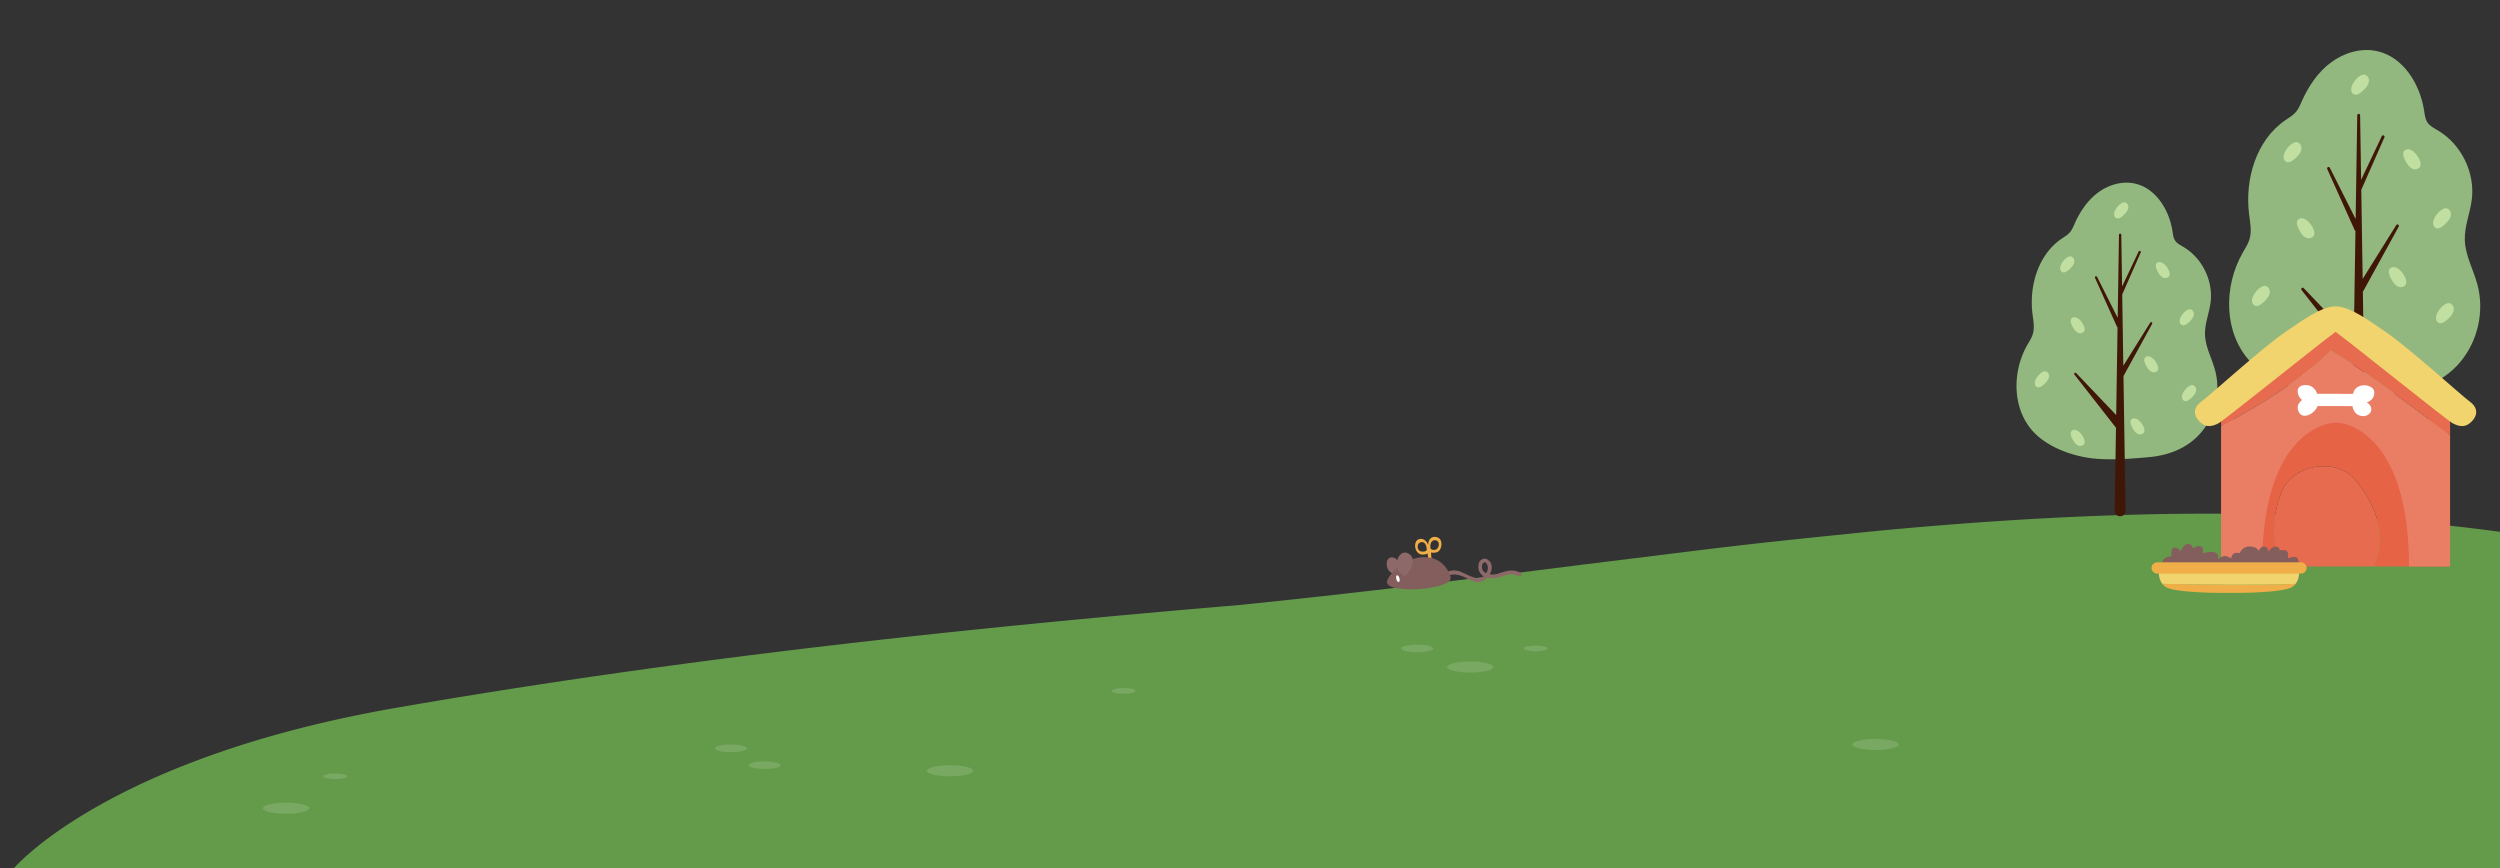 <svg xmlns="http://www.w3.org/2000/svg" xml:space="preserve" width="1008" height="350"><rect width="100%" height="100%" fill="#333333" stroke="none"/><path fill="#649B4B" d="M5.677 350H1008V214.58c-.183-.029.182-.061 0-.079-.197-.03.212-.051 0-.069-80.194-10.914-165.444-8.324-247.181-.74 0 0-2.228.209-2.242.209-60.192 6.045-60.379 6.373-120.854 13.812-.029.011-.029.011-.045 0-26.341 3.319-52.697 6.681-79.084 9.779-2.956.34-5.896.681-8.867 1.021-5.408.62-10.851 1.24-16.275 1.85-.379.031-.744.07-1.123.111a3289 3289 0 0 1-31.675 3.379c-.228.03-.454.051-.697.07-114.296 9.641-226.821 21.791-339.89 41.411C43.176 305.615 5.677 350 5.677 350"/><g fill="#78A861"><path d="M623.948 261.459c0 .635-2.148 1.15-4.799 1.15s-4.8-.517-4.8-1.15 2.148-1.15 4.8-1.15 4.799.515 4.799 1.15M139.931 312.995c0 .635-2.148 1.149-4.799 1.149s-4.799-.516-4.799-1.149 2.148-1.149 4.799-1.149 4.799.513 4.799 1.149M577.858 261.459c0 .852-2.882 1.542-6.437 1.542s-6.436-.69-6.436-1.542 2.881-1.542 6.436-1.542 6.437.69 6.437 1.542M602.122 268.955c0 1.234-4.181 2.236-9.337 2.236-5.157 0-9.338-1.002-9.338-2.236 0-1.236 4.181-2.237 9.338-2.237s9.337 1.001 9.337 2.237M124.67 325.879c0 1.234-4.181 2.237-9.337 2.237-5.157 0-9.338-1.003-9.338-2.237 0-1.236 4.181-2.236 9.338-2.236s9.337 1 9.337 2.236M765.504 300.178c0 1.235-4.181 2.237-9.337 2.237-5.157 0-9.338-1.002-9.338-2.237s4.181-2.236 9.338-2.236c5.156-.003 9.337.999 9.337 2.236"/></g><g fill="#78A861"><path d="M457.854 278.555c0 .635-2.147 1.149-4.799 1.149-2.65 0-4.799-.517-4.799-1.149 0-.635 2.148-1.15 4.799-1.15 2.651-.001 4.799.514 4.799 1.15M301.158 301.721c0 .85-2.881 1.541-6.436 1.541s-6.436-.691-6.436-1.541c0-.853 2.881-1.543 6.436-1.543s6.436.69 6.436 1.543M314.723 308.521c0 .851-2.881 1.541-6.436 1.541s-6.436-.69-6.436-1.541c0-.853 2.881-1.543 6.436-1.543 3.555.001 6.436.691 6.436 1.543M392.393 310.758c0 1.235-4.181 2.237-9.337 2.237s-9.338-1.002-9.338-2.237 4.182-2.236 9.338-2.236 9.337.999 9.337 2.236"/></g><path fill="#92B880" d="M921.682 155.215c-5.361-2.192-10.461-5.23-14.413-9.466-10.702-11.473-10.817-30.24-3.008-43.847 1.028-1.792 2.188-3.544 2.764-5.527.938-3.239.224-6.689-.192-10.036-1.758-14.095 2.843-29.759 14.538-37.821 1.556-1.071 3.242-2.024 4.446-3.482 1.021-1.236 1.624-2.752 2.272-4.219 2.664-6.01 6.447-11.66 11.71-15.6s12.133-6.008 18.559-4.62c10.671 2.305 17.453 13.354 19.065 24.15.234 1.57.41 3.219 1.275 4.552 1.003 1.541 2.746 2.392 4.326 3.333 9.391 5.587 14.964 16.989 13.604 27.831-.688 5.484-2.979 10.771-2.818 16.297.183 6.248 3.456 11.938 5.081 17.973 2.889 10.729.2 22.803-6.968 31.292-6.596 7.813-16.057 11.555-26.042 12.493-8.428.793-17.698 1.505-26.104.903-6.201-.444-12.339-1.854-18.095-4.206"/><path fill="#C0DFA0" d="M920.986 62.036c-.186.589-.283 1.221-.156 1.824.127.604.509 1.178 1.074 1.425.939.409 2.008-.162 2.813-.801a14 14 0 0 0 1.696-1.596c.81-.898 1.53-1.985 1.539-3.194.01-1.21-.972-2.478-2.176-2.378-1.976.164-4.248 2.994-4.79 4.72M948.222 34.801c-.185.589-.282 1.221-.155 1.824.127.604.508 1.178 1.073 1.424.94.41 2.009-.161 2.813-.8a14 14 0 0 0 1.695-1.596c.811-.897 1.53-1.985 1.539-3.194.01-1.21-.971-2.478-2.176-2.378-1.976.164-4.247 2.993-4.789 4.72M981.252 88.691c-.185.589-.283 1.222-.156 1.825.127.604.508 1.177 1.074 1.423.94.411 2.008-.161 2.811-.799a14 14 0 0 0 1.698-1.595c.811-.899 1.53-1.986 1.539-3.195.01-1.21-.971-2.478-2.176-2.378-1.977.165-4.248 2.994-4.79 4.719M982.411 126.938c-.187.589-.283 1.221-.156 1.824.127.604.508 1.178 1.074 1.423.938.411 2.008-.16 2.812-.799a14 14 0 0 0 1.697-1.596c.81-.898 1.53-1.985 1.539-3.194.009-1.21-.971-2.478-2.176-2.378-1.977.164-4.248 2.993-4.79 4.72M908.238 119.983c-.187.589-.283 1.221-.156 1.825s.508 1.177 1.074 1.423c.938.411 2.008-.161 2.811-.799a14 14 0 0 0 1.698-1.597c.809-.897 1.53-1.984 1.539-3.193.01-1.21-.972-2.479-2.176-2.378-1.977.164-4.248 2.993-4.79 4.719M929.864 88.649c-.516-.341-1.097-.608-1.712-.652-.616-.044-1.271.164-1.663.64-.654.791-.397 1.977-.006 2.924q.447 1.08 1.066 2.07c.642 1.026 1.487 2.019 2.647 2.36s2.648-.252 2.885-1.438c.389-1.946-1.707-4.908-3.217-5.904M929.864 145.438c-.516-.34-1.097-.608-1.712-.652-.616-.044-1.271.164-1.663.641-.654.792-.397 1.976-.006 2.924.298.718.654 1.411 1.066 2.07.642 1.025 1.487 2.018 2.647 2.359s2.648-.252 2.885-1.438c.389-1.946-1.707-4.908-3.217-5.904M972.745 60.834c-.515-.34-1.096-.607-1.712-.651s-1.271.164-1.663.64c-.653.791-.397 1.976-.006 2.924a14 14 0 0 0 1.066 2.07c.642 1.025 1.487 2.018 2.647 2.359s2.648-.252 2.886-1.438c.388-1.946-1.707-4.908-3.218-5.904M959.997 139.643c-.515-.34-1.096-.607-1.712-.652-.616-.044-1.271.164-1.664.642-.653.791-.397 1.975-.005 2.923.298.718.655 1.411 1.065 2.07.643 1.025 1.488 2.018 2.648 2.359s2.648-.252 2.885-1.438c.39-1.946-1.707-4.908-3.217-5.904M966.951 108.352c-.517-.341-1.098-.608-1.712-.652-.616-.044-1.271.164-1.664.64-.653.791-.397 1.977-.006 2.925q.448 1.079 1.066 2.069c.643 1.026 1.488 2.019 2.648 2.36 1.159.341 2.647-.252 2.885-1.438.388-1.946-1.707-4.908-3.217-5.904"/><path fill="#401606" d="M966.966 90.579a.58.58 0 0 0-.799.186l-13.541 21.709-.558-35.934 9.332-21.169a.58.58 0 0 0-.283-.758.58.58 0 0 0-.771.276l-8.341 17.603-.404-26.055a.58.58 0 0 0-1.157 0l-.65 41.887-10.418-20.694a.58.58 0 0 0-1.047.497l11.057 24.593c.006.014.017.031.022.046.077.152.185.276.309.378l-.685 44.188-20.171-21.156a.585.585 0 0 0-.778-.058.58.58 0 0 0-.1.815l20.765 26.581q.067.086.144.167c.015.013.028.021.041.035l-.647 41.796v.084a2.735 2.735 0 0 0 2.78 2.694 2.734 2.734 0 0 0 2.693-2.778l-1.053-67.824 14.461-26.338a.58.58 0 0 0-.201-.771"/><path fill="#92B880" d="M831.376 181.65c-4.288-1.754-8.366-4.183-11.526-7.569-8.558-9.174-8.649-24.182-2.403-35.063.82-1.433 1.75-2.834 2.21-4.42.751-2.59.178-5.351-.155-8.026-1.405-11.271 2.274-23.797 11.626-30.244 1.244-.857 2.593-1.619 3.556-2.784.816-.988 1.301-2.201 1.818-3.373 2.13-4.807 5.155-9.325 9.363-12.476 4.209-3.15 9.702-4.804 14.841-3.693 8.533 1.843 13.957 10.677 15.246 19.311.188 1.257.328 2.575 1.021 3.64.802 1.233 2.195 1.914 3.459 2.665 7.509 4.47 11.966 13.586 10.879 22.256-.55 4.387-2.382 8.615-2.254 13.033.146 4.996 2.766 9.545 4.063 14.372 2.31 8.58.161 18.234-5.572 25.023-5.273 6.247-12.84 9.239-20.825 9.99-6.739.634-14.15 1.203-20.875.722a47.2 47.2 0 0 1-14.472-3.364"/><path fill="#C0DFA0" d="M830.82 107.139c-.148.471-.229.976-.125 1.46.102.482.404.939.857 1.138.752.328 1.606-.129 2.248-.64q.732-.582 1.357-1.276c.646-.718 1.224-1.587 1.23-2.554.008-.967-.775-1.981-1.738-1.902-1.58.131-3.395 2.394-3.829 3.774M852.6 85.359c-.147.471-.228.976-.125 1.46.103.482.405.939.858 1.138.752.328 1.606-.129 2.248-.64q.731-.581 1.356-1.276c.647-.718 1.225-1.587 1.231-2.554s-.776-1.981-1.739-1.901c-1.58.131-3.396 2.393-3.829 3.773M879.013 128.454c-.147.471-.228.976-.125 1.46.103.483.405.94.858 1.138.752.328 1.605-.129 2.248-.64.486-.386.94-.814 1.356-1.275.647-.719 1.225-1.588 1.231-2.555s-.776-1.98-1.74-1.902c-1.58.132-3.395 2.394-3.828 3.774M879.938 159.038c-.146.471-.227.976-.125 1.459.104.483.406.94.859 1.139.752.328 1.606-.129 2.248-.64q.732-.582 1.357-1.276c.646-.718 1.224-1.587 1.23-2.554s-.775-1.981-1.74-1.902c-1.579.131-3.394 2.394-3.829 3.774M820.626 153.477c-.148.472-.228.977-.125 1.461.102.482.405.939.858 1.138.752.328 1.605-.129 2.248-.641q.73-.58 1.356-1.275c.647-.718 1.225-1.587 1.231-2.554.007-.968-.777-1.981-1.74-1.902-1.58.131-3.394 2.393-3.828 3.773M837.919 128.42c-.412-.271-.876-.487-1.369-.521-.491-.035-1.016.132-1.33.513-.521.632-.316 1.58-.004 2.337q.357.864.854 1.656c.512.819 1.188 1.613 2.116 1.887s2.117-.201 2.308-1.15c.308-1.557-1.368-3.925-2.575-4.722M837.919 173.832c-.412-.272-.876-.486-1.369-.522-.491-.034-1.016.133-1.33.514-.521.632-.316 1.58-.004 2.337q.357.864.854 1.655c.512.82 1.188 1.613 2.116 1.888.929.272 2.117-.201 2.308-1.149.308-1.558-1.368-3.926-2.575-4.723M872.21 106.178c-.412-.272-.876-.486-1.369-.522-.492-.035-1.016.132-1.33.514-.522.632-.317 1.579-.004 2.337.238.574.523 1.129.854 1.655.513.82 1.189 1.614 2.116 1.888.93.272 2.118-.201 2.309-1.15.307-1.557-1.369-3.925-2.576-4.722M862.016 169.198c-.412-.272-.876-.486-1.369-.522-.491-.035-1.017.132-1.329.514-.522.632-.318 1.579-.005 2.337.238.574.522 1.129.854 1.655.513.82 1.189 1.614 2.117 1.888.928.272 2.118-.201 2.307-1.15.307-1.557-1.368-3.925-2.575-4.722M867.576 144.175c-.412-.271-.876-.486-1.369-.521-.492-.035-1.016.132-1.33.513-.521.632-.318 1.58-.004 2.337q.355.864.853 1.656c.514.82 1.189 1.614 2.117 1.887s2.118-.2 2.309-1.149c.307-1.558-1.369-3.925-2.576-4.723"/><path fill="#401606" d="M867.588 129.964a.465.465 0 0 0-.639.147l-10.829 17.36-.445-28.734 7.463-16.929a.463.463 0 0 0-.844-.384l-6.67 14.077-.323-20.836a.463.463 0 0 0-.927 0l-.519 33.495-8.33-16.549a.463.463 0 0 0-.835.398l8.842 19.665.017.037a.95.95 0 0 0 .248.303l-.548 35.336-16.131-16.919a.463.463 0 0 0-.701.606l16.605 21.256q.052.069.114.134l.032.027-.519 33.423v.066a2.19 2.19 0 1 0 4.377-.068l-.841-54.236 11.563-21.062a.46.46 0 0 0-.16-.613"/><path fill="#E66346" d="M987.195 169.15h-90.979v59.243h23.299c-3.692-9.533-3.379-20.584.357-29.925 4.534-11.786 23.576-14.507 30.831-3.627 7.297 8.919 12.409 22.91 6.282 33.552h30.21z"/><path fill="#E76B4F" d="M950.702 194.842c-7.255-10.881-26.297-8.16-30.83 3.627-3.736 9.342-4.051 20.393-.356 29.924h37.47c6.126-10.641 1.014-24.632-6.284-33.551M987.88 175.55v-9.731c0-8.849-34.047-33.642-45.761-35.29v-.066c-.134 0-.274.01-.414.02-.143-.01-.282-.02-.415-.02v.066c-11.713 1.648-45.759 26.441-45.759 35.29v6.095c15.812-8.862 31.589-17.87 44.29-30.57 16.808 10.403 32.205 22.221 48.059 34.206"/><path fill="#EA7E65" d="M939.821 141.343c-12.7 12.7-28.479 21.707-44.29 30.571v56.479h16.563c0-52.338 24.502-57.931 29.609-57.989 5.043-.208 29.611 5.651 29.611 57.989h16.563V175.55c-15.851-11.985-31.247-23.803-48.056-34.207"/><path fill="#F1D46D" d="M995.785 161.896c-3.323-2.418-24.596-21.763-33.936-28.111-7.516-5.108-14.061-9.855-19.446-10.225l-.021-.003c-.229-.015-.453-.009-.677-.008-.225-.001-.449-.007-.677.008l-.021.003c-5.387.369-11.932 5.116-19.448 10.225-9.338 6.349-30.608 25.693-33.934 28.111-3.323 2.417-3.657 5.741 0 8.764 1.982 1.641 4.357 1.412 7.071-.104 2.223-1.244 41.146-32.503 47.009-36.768 5.861 4.265 44.785 35.523 47.009 36.768 2.712 1.517 5.088 1.745 7.071.104 3.657-3.022 3.323-6.347 0-8.764"/><path fill="#FFF" d="m948.763 158.807-14.519-.039s-.953-3.857-5.188-3.491c-4.234.368-2.519 5.235-.769 5.968 0 0-3.008 1.805-1.371 4.965 1.634 3.16 6.463.549 7.499-2.484l14.113.02s.245 3.418 3.625 3.984c3.381.567 5.831-3.212 2.126-5.497 0 0 3.203-.821 3.035-4.155-.166-3.335-7.734-4.207-8.551.729"/><path fill="#845D5D" d="M927.118 228.131s-.301-3.104-1.301-3.503c-1.001-.401-3.305.5-3.305.5s.501-2.903-1-3.203c-1.502-.3-2.402 0-2.402 0s.271-1.301-1.365-1.501c-1.638-.199-3.238 2.002-3.238 2.002s.3-1.527-1.301-2.015c-1.603-.487-2.604 1.813-2.604 1.813s-.1-1.662-3.303-1.883c-3.204-.219-4.204 2.684-4.204 2.684s-1.317-.399-2.311.101c-.992.501-1.193 2.002-1.193 2.002s-1.801-1.192-3.003-.897c-1.201.297-2.302 1.199-2.302 1.199s.601-2.003-1.103-2.703c-1.7-.701-5.104.399-5.104.399s.899-2.087-.701-2.795c-1.603-.708-3.188.894-3.188.894s-.016-1.701-1.917-1.9c-1.901-.2-2.912 2.9-2.912 2.9s-1.678-2-3.035-1.301c-1.359.701-.701 3.403-.701 3.403s-4.279-.146-3.737 3.403z"/><path fill="#EFAE48" d="M871.843 235.409c.378.483.841.913 1.409 1.271 2.343 1.482 10.411 2.066 17.223 2.291 3.211.106 12.613.112 15.396.033 7.015-.197 15.837-.763 18.305-2.324a5.5 5.5 0 0 0 1.388-1.248c-17.946.589-35.754.24-53.721-.023"/><path fill="#F1D46D" d="M914.795 229.332c-14.806-.479-29.61.182-44.417.02-.031.967.001 1.912.146 2.805.196 1.221.602 2.336 1.318 3.254 17.968.263 35.775.611 53.719.021.544-.688.912-1.484 1.146-2.357.276-1.032.367-2.166.354-3.336-4.09-.13-8.178-.192-12.266-.407"/><path fill="#EFAE48" d="M930.032 229.004a2.276 2.276 0 0 1-2.276 2.275h-57.967c-1.257 0-2.276-1.02-2.276-2.275s1.021-2.275 2.276-2.275h57.967a2.275 2.275 0 0 1 2.276 2.275M579.442 216.627c-2.368-.723-3.658 1.096-3.593 3.178 0 0-.975-3.181-3.756-2.393s-1.785 8.046 3.521 5.779l.396 3.34 1.263-.15-.298-3.627s2.119.533 3.296-.703 1.542-4.703-.829-5.424m-6.486 5.706c-1.631-.274-1.945-3.138-.164-3.664 2.257-.666 2.458 2.612 2.458 2.612.146.837-.663 1.326-2.294 1.052m7.17-3.038c.049 1.17-.597 2.227-1.493 2.391-.895.166-1.905-.095-1.9-.99 0 0-.236-1.863.868-2.604 1.107-.738 2.477.033 2.525 1.203"/><path fill="#8D6969" d="M613.069 231.009c-3.265-1.837-5.671-.731-8.976.267-1.057.316-2.295.471-3.445.295 1.219-2.102 1.285-4.723-1.098-6.078-1.299-.738-2.92.266-3.291 1.59-.574 2.038.041 3.919 1.734 5.154.063.048.133.088.199.131-2.799 2.341-7.32-1.463-10.313-2.162-3.529-.826-6.268.973-7.93 4-.476.861.85 1.622 1.323.759 1.919-3.496 4.771-3.966 8.298-2.646 2.321.867 4.208 2.64 6.835 2.348 1.17-.13 2.293-.787 3.185-1.707 1.59.402 3.455.162 4.9-.213 2.901-.752 4.874-2.07 7.815-.413.862.48 1.622-.842.764-1.325m-14.663-4.215c1.081-.403 1.484 1.577 1.51 2.163.032.771-.351 1.52-.723 2.168a3.9 3.9 0 0 1-.981-.677c-.791-.751-1.094-3.171.194-3.654M562.918 231.273s2.44-5.813-1.28-6.498c-3.72-.684-3.375 6.942 1.28 6.498"/><path fill="#845D5D" d="M584.869 232.674s-1.954-8.074-10.597-8.041c-8.644.033-15.319 8.063-15.06 10.242.569 4.755 27.071 2.909 25.657-2.201"/><path fill="#8D6969" d="M566.804 232.215s5.648-6.572 1.074-9.04c-4.576-2.467-7.35 7.65-1.074 9.04"/><path fill="#FFF" d="M564.204 234.516c.375-.242.035-2.682-.984-2.551-.653.083-.201 3.314.984 2.551"/></svg>